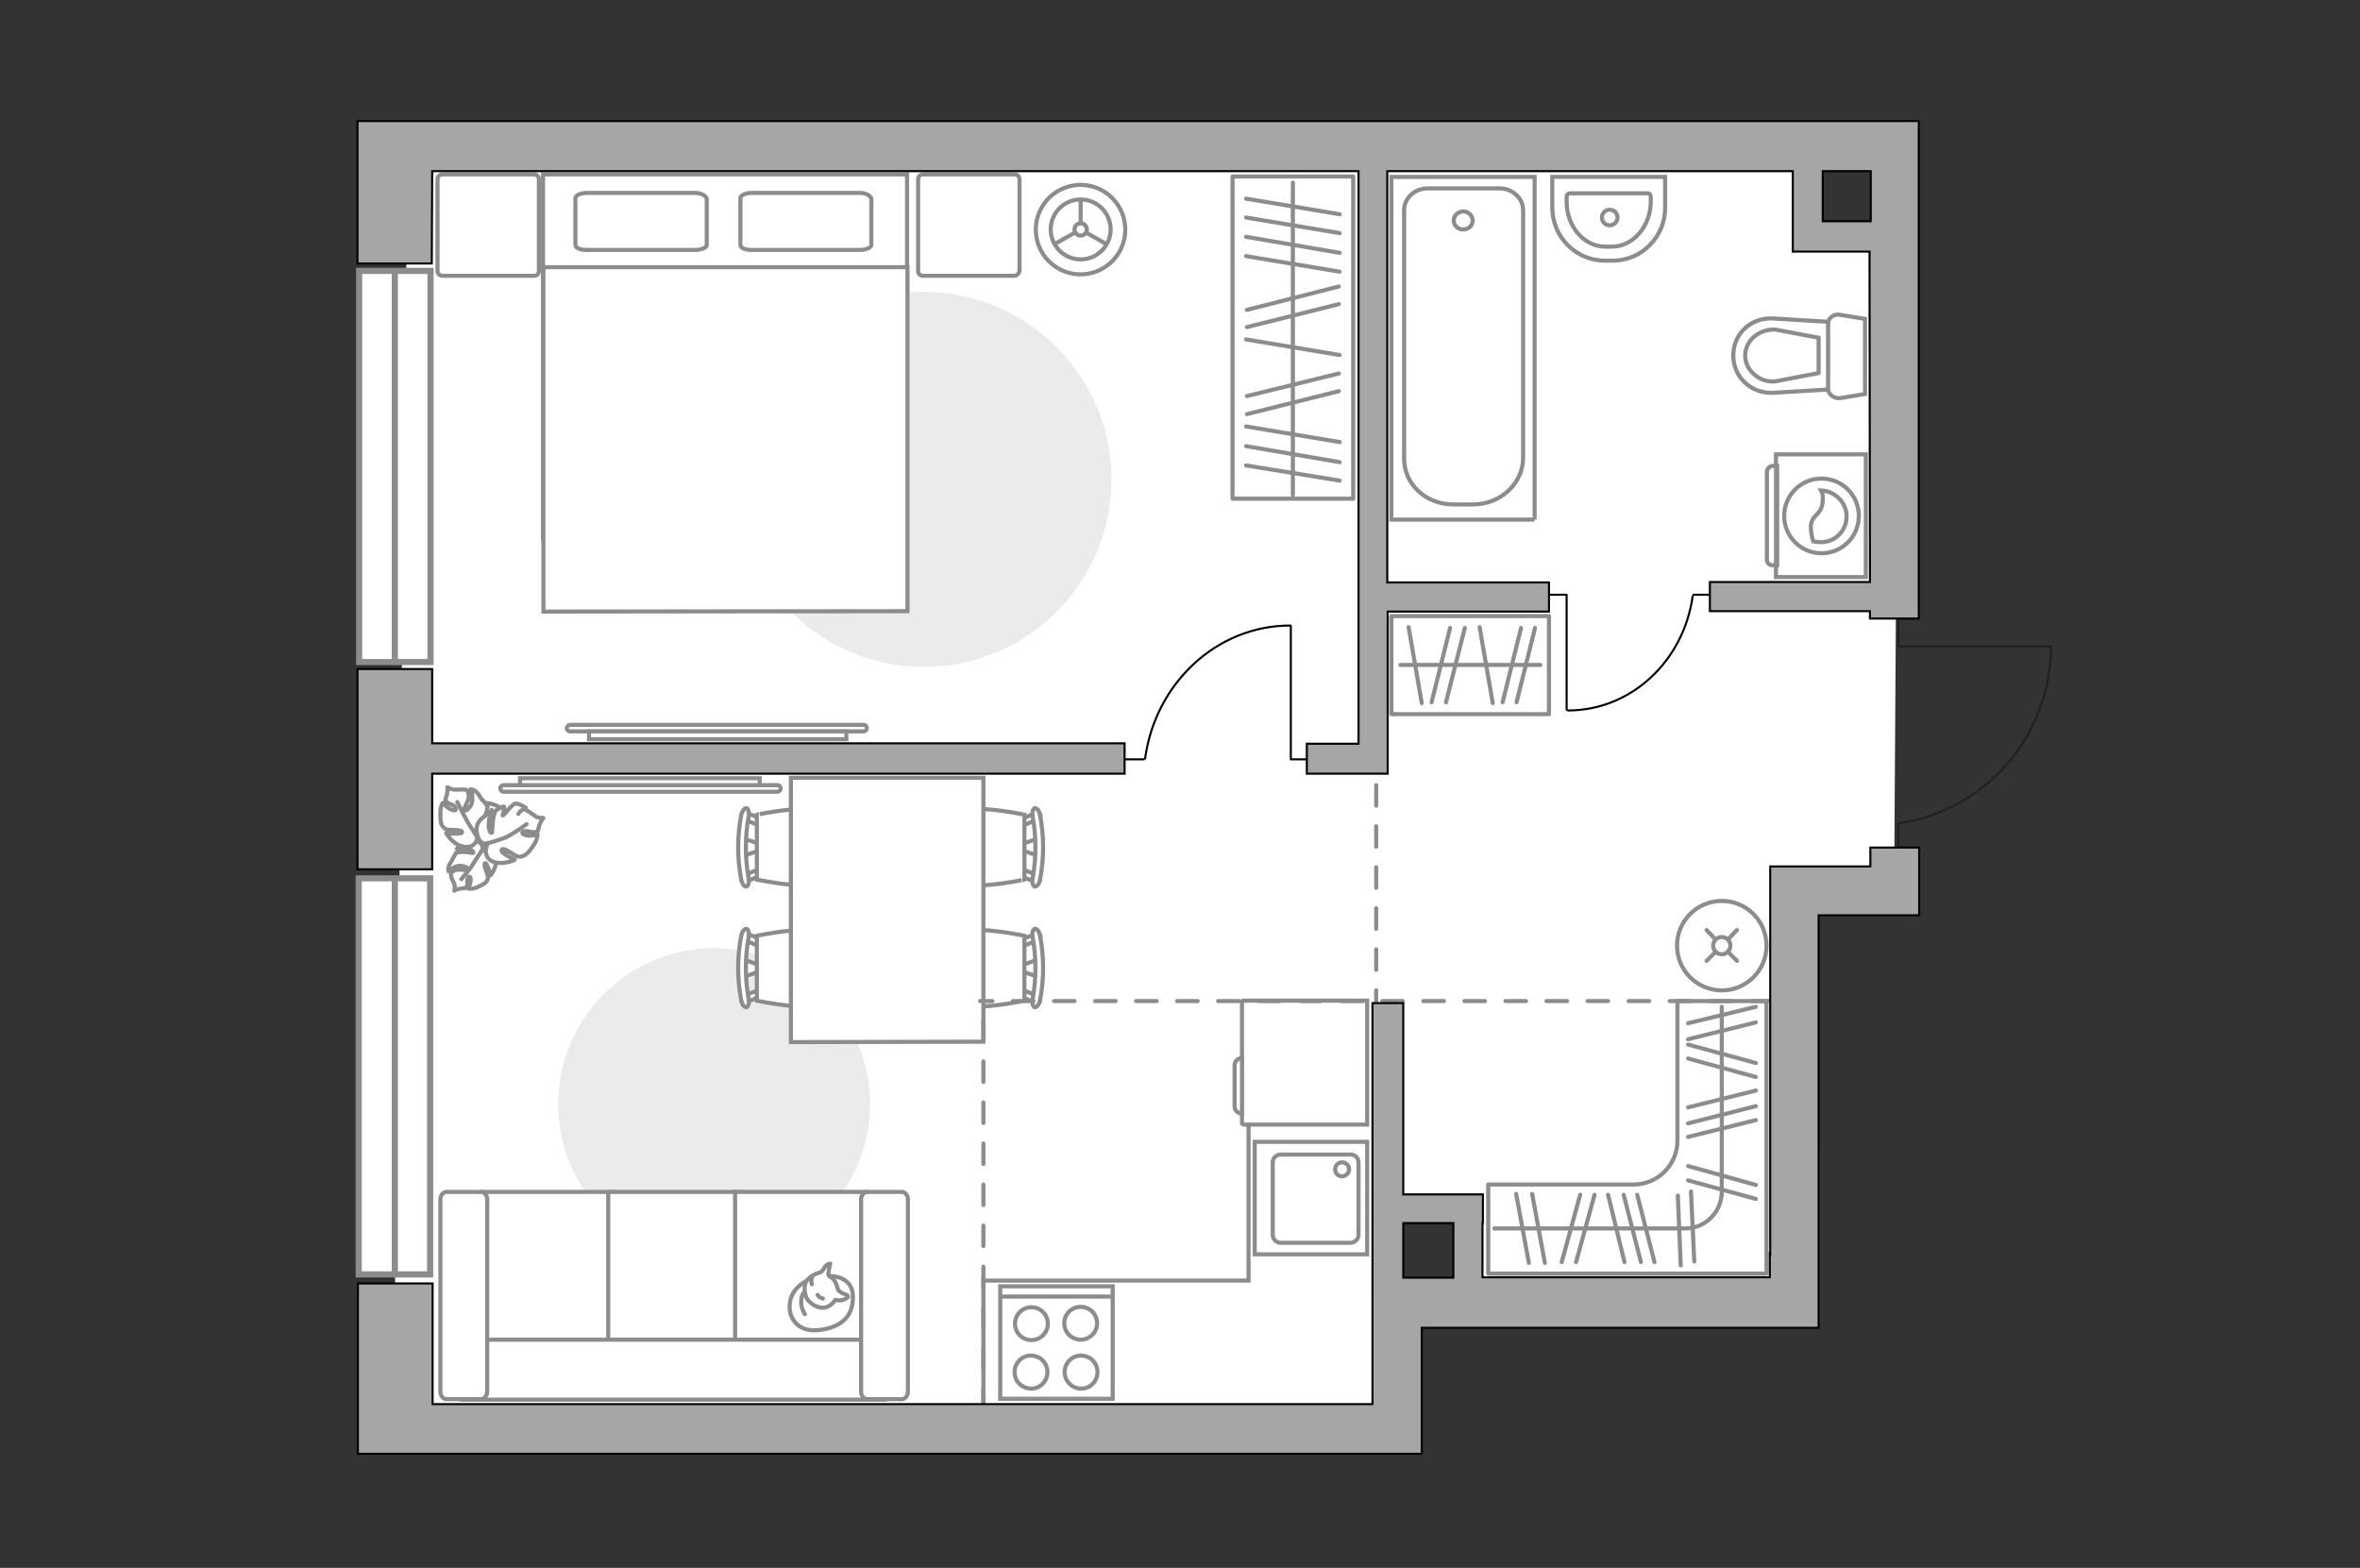 <?xml version="1.0" encoding="utf-8"?>
<!-- Generator: Adobe Illustrator 21.0.0, SVG Export Plug-In . SVG Version: 6.00 Build 0)  -->
<svg version="1.1" id="Слой_1" xmlns="http://www.w3.org/2000/svg" xmlns:xlink="http://www.w3.org/1999/xlink" x="0px" y="0px"
	 viewBox="0 0 575 382" style="enable-background:new 0 0 575 382;" xml:space="preserve">
<rect x="0" y="0" width="575" height="382" fill="#333333" stroke="none"/>
<style type="text/css">
	.st0{fill:#FFFFFF;}
	.st1{fill:#EBEBEB;}
	.st2{fill:none;stroke:#8C8C8C;stroke-miterlimit:10;}
	.st3{fill:#FFFFFF;stroke:#8C8C8C;stroke-miterlimit:10;}
	.st4{fill:none;stroke:#8C8C8C;stroke-linecap:round;stroke-linejoin:round;stroke-miterlimit:10;}
	.st5{fill:#FFFFFF;stroke:#8C8C8C;stroke-linecap:round;stroke-linejoin:round;stroke-miterlimit:10;}
	.st6{fill:#FFFFFF;stroke:#8C8C8C;stroke-miterlimit:10;}
	.st7{fill:none;stroke:#000000;stroke-width:0.5;stroke-linecap:round;stroke-linejoin:round;stroke-miterlimit:10;}
	.st8{fill:#FFFFFF;fill-opacity:0.1;stroke:#8C8C8C;stroke-miterlimit:10;}
	.st9{fill:#FFFFFF;stroke:#8C8C8C;stroke-linecap:round;stroke-miterlimit:10;}
	.st10{fill:none;stroke:#8C8C8C;stroke-linecap:round;stroke-miterlimit:10;}
	.st11{fill:#FFFFFF;stroke:#8C8C8C;stroke-width:1.5;stroke-linecap:round;stroke-miterlimit:10;}
	.st12{fill:none;stroke:#8C8C8C;stroke-width:1.5;stroke-linecap:round;stroke-miterlimit:10;}
	.st13{fill:none;stroke:#8C8C8C;stroke-linecap:round;stroke-miterlimit:10;stroke-dasharray:5,5;}
	.st14{fill:none;stroke:#231F20;stroke-width:0.5;stroke-miterlimit:10;}
	.st15{fill:#A6A6A6;stroke:#000000;stroke-width:0.5;stroke-miterlimit:10;}
</style>
<polygon id="bg" class="st0" points="95.9,343.6 337.4,348.2 340.4,294.5 357.6,294.5 359.5,317.5 435.7,316 436.8,271.7 
	433.9,230.9 445.5,217.1 461.5,215.6 462.5,57.9 442,56.2 440,37 99.3,37 "/>
<g id="furniture">
	<path id="Vector_3_" class="st1" d="M136,269c0-21,17.1-38,38-38s38,17.1,38,38s-17.1,38-38,38C153,307,136,290.1,136,269z"/>
	<polyline class="st2" points="239.6,346.9 239.6,312 304.2,312 304.2,269.8 	"/>
	<g>
		<path id="Vector_8_1_" class="st3" d="M302.6,273.7v-29.6c0-0.1,0.1-0.3,0.3-0.3h30.2V274h-30.2
			C302.7,273.9,302.6,273.7,302.6,273.7z"/>
		<path id="Vector_9_1_" class="st3" d="M302.6,257.8v13.5c-1,0-1.8-0.7-1.8-1.8v-9.7C300.7,258.6,301.6,257.8,302.6,257.8z"/>
	</g>
	<path id="Vector_4_" class="st1" d="M270.8,116.8c0,25.2-20.5,45.7-45.7,45.7s-45.7-20.5-45.7-45.7s20.4-45.7,45.7-45.7
		C250.3,71.1,270.9,91.8,270.8,116.8z"/>
	<g>
		<g>
			<path id="Vector_98_1_" class="st3" d="M132.3,131.3V42.5H221v88.8H132.3L132.3,131.3z"/>
			<path id="Vector_99_1_" class="st3" d="M221.1,148.9V76.3V65.1h-10.5h-78.2V149L221.1,148.9L221.1,148.9z"/>
			<path id="Vector_100_1_" class="st4" d="M172.2,48.5v11.2c0,0.6-1.3,1.2-2.8,1.2H143c-1.7,0-2.8-0.5-2.8-1.2V48.2
				c0-0.6,1.3-1.2,2.8-1.2h26.3C170.8,47,172.1,47.7,172.2,48.5z"/>
			<path id="Vector_101_1_" class="st4" d="M212.3,48.5v11.2c0,0.6-1.3,1.2-2.8,1.2h-26.3c-1.7,0-2.8-0.5-2.8-1.2V48.2
				c0-0.6,1.3-1.2,2.8-1.2h26.3C211,47,212.2,47.7,212.3,48.5z"/>
		</g>
		<path id="Vector_5_2_" class="st5" d="M247.2,67.2h-22.3c-0.7,0-1.2-0.5-1.2-1.2V43.7c0-0.7,0.5-1.2,1.2-1.2h22.3
			c0.7,0,1.2,0.5,1.2,1.2V66C248.3,66.6,247.7,67.2,247.2,67.2z"/>
		<path id="Vector_5_1_" class="st5" d="M130.2,67.2h-22.4c-0.7,0-1.2-0.5-1.2-1.2V43.7c0-0.7,0.5-1.2,1.2-1.2h22.3
			c0.7,0,1.2,0.5,1.2,1.2V66C131.3,66.6,130.9,67.2,130.2,67.2z"/>
	</g>
	<g>
		<rect x="300.3" y="43" class="st5" width="29.4" height="78.5"/>
		<line class="st4" x1="326.4" y1="56.8" x2="303.6" y2="53"/>
		<line class="st4" x1="326.4" y1="52.2" x2="303.6" y2="48.4"/>
		<line class="st4" x1="326.4" y1="86.5" x2="303.6" y2="82.7"/>
		<line class="st4" x1="326.4" y1="61.6" x2="303.6" y2="57.7"/>
		<line class="st4" x1="326.4" y1="66.2" x2="303.6" y2="62.4"/>
		<line class="st4" x1="326.4" y1="107.7" x2="303.6" y2="103.9"/>
		<line class="st4" x1="326.4" y1="112.6" x2="303.6" y2="108.7"/>
		<line class="st4" x1="326.4" y1="117.1" x2="303.6" y2="113.4"/>
		<line class="st4" x1="326.2" y1="91" x2="303.8" y2="96.5"/>
		<line class="st4" x1="326.2" y1="95.3" x2="303.8" y2="100.9"/>
		<line class="st4" x1="326.2" y1="69.8" x2="303.8" y2="75.5"/>
		<line class="st4" x1="326.2" y1="74.1" x2="303.8" y2="79.7"/>
		<line class="st4" x1="315" y1="120.6" x2="315" y2="44.5"/>
	</g>
	<g>
		<rect x="339" y="150.1" class="st5" width="38.4" height="23.9"/>
		<line class="st4" x1="363.7" y1="171.3" x2="360.5" y2="152.8"/>
		<line class="st4" x1="346.4" y1="171.3" x2="343.2" y2="152.8"/>
		<line class="st4" x1="352.3" y1="171.1" x2="356.9" y2="153"/>
		<line class="st4" x1="348.8" y1="171.1" x2="353.3" y2="153"/>
		<line class="st4" x1="369.5" y1="171.1" x2="374" y2="153"/>
		<line class="st4" x1="366.1" y1="171.1" x2="370.6" y2="153"/>
		<line class="st4" x1="375.3" y1="162" x2="341.2" y2="162"/>
	</g>
	<g>
		
			<ellipse transform="matrix(0.987 -0.16 0.16 0.987 -5.555 42.902)" class="st6" cx="263.3" cy="55.9" rx="10.9" ry="10.9"/>
		<circle class="st3" cx="263.3" cy="55.9" r="7.3"/>
		<circle class="st3" cx="263.3" cy="55.9" r="1.5"/>
		<path class="st3" d="M263.3,55.9"/>
		<line class="st2" x1="263.3" y1="54.3" x2="263.3" y2="48.6"/>
		<line class="st2" x1="262" y1="56.6" x2="256.9" y2="59.5"/>
		<line class="st2" x1="264.5" y1="56.6" x2="269.6" y2="59.5"/>
	</g>
	<g>
		<path class="st3" d="M138.9,178.2c-0.5,0-0.8-0.4-0.8-0.8c0-0.4,0.4-0.8,0.8-0.8h71.5c0.5,0,0.8,0.4,0.8,0.8
			c0,0.5-0.4,0.8-0.8,0.8H138.9z"/>
		<rect x="143.5" y="178.2" class="st3" width="62.7" height="1.9"/>
	</g>
	<g>
		<path class="st3" d="M189.4,191.3c0.5,0,0.8,0.4,0.8,0.8c0,0.5-0.4,0.8-0.8,0.8h-66.7c-0.5,0-0.8-0.4-0.8-0.8
			c0-0.5,0.4-0.8,0.8-0.8H189.4z"/>
		<rect x="126.7" y="189.6" class="st3" width="58.4" height="1.7"/>
	</g>
	<g>
		<polyline class="st7" points="377.4,144.9 381.7,144.9 381.7,172.9 		"/>
		<line class="st7" x1="412.6" y1="144.9" x2="416.6" y2="144.9"/>
		<path class="st7" d="M382,173.1c15.5,0,28.2-12.1,30.4-27.8"/>
	</g>
	<g>
		<polyline class="st7" points="319.7,185 314.5,185 314.5,152.5 		"/>
		<line class="st7" x1="278.7" y1="185" x2="274" y2="185"/>
		<path class="st7" d="M314.4,152.4c-18,0-32.9,14.1-35.4,32.4"/>
	</g>
	<g>
		<g>
			<path class="st3" d="M432.7,140.6v-29.9h21.9v29.9H432.7z"/>
			<path class="st8" d="M430.5,136.4V115c0-0.7,0.6-1.5,1.5-1.5h1v24.2h-1C431.2,137.8,430.5,137.3,430.5,136.4z"/>
		</g>
		<g>
			<circle class="st3" cx="443.8" cy="125.7" r="9.1"/>
			<path class="st3" d="M441.2,128.2c0.2-3,2.7-2.5,2.9-6.2c0.1-1.3-0.1-2-0.4-2.5c3.2,0.1,6.2,2.8,6.2,6.3s-2.7,6.3-6.3,6.3
				c-0.5,0-1.1-0.1-1.8-0.2C441.5,131.1,441.2,129.7,441.2,128.2z"/>
		</g>
	</g>
	<g>
		<path id="Vector_54_2_" class="st3" d="M117.4,290.4h32v50.5h-32C117.4,340.9,117.4,290.4,117.4,290.4z"/>
		<path id="Vector_55_2_" class="st3" d="M148.2,290.4h32v50.5h-32V290.4z"/>
		<path id="Vector_56_2_" class="st3" d="M179.1,290.4h32v50.5h-32V290.4z"/>
		<path id="Vector_57_2_" class="st3" d="M215.5,326.4V341H112.7l3-14.6H215.5z"/>
		<path id="Vector_58_2_" class="st3" d="M117.2,340.9h-8.4c-0.8,0-1.5-0.8-1.5-1.8v-46.9c0-1,0.7-1.8,1.5-1.8h8.4
			c0.8,0,1.5,0.8,1.5,1.8v46.9C118.7,340.1,117.9,340.9,117.2,340.9z"/>
		<path id="Vector_59_2_" class="st3" d="M219.7,340.9h-8.4c-0.8,0-1.5-0.8-1.5-1.8v-46.9c0-1,0.7-1.8,1.5-1.8h8.4
			c0.8,0,1.5,0.8,1.5,1.8v46.9C221.2,340.1,220.5,340.9,219.7,340.9z"/>
		<g>
			<path class="st5" d="M192.5,317.1c-0.7,3.8,1.8,7.8,7.4,6.9c5.4-0.7,8.1-3.6,7.9-8.4s-5.5-4.7-5.5-4.7
				C196.9,310.9,193.2,313.4,192.5,317.1z"/>
			<path class="st5" d="M201.9,310.8c-0.3-0.4,0.4-2.9,0.4-2.9s0-0.2-0.7,0.2c-0.8,0.4-1,1.8-2,2c-0.9,0.2-2.4,1-3.1,2
				c-0.7,1-0.5,2.8-0.1,3.9s2.4,2.8,4.3,2.6c1.9-0.2,2.8-1.9,2.8-1.9s0,0,0.7,0.1c1.5,0.2,2.4-0.8,2.4-0.8s0.2-0.4-0.8-0.7
				c-1-0.3-1.6-1-1.6-1C203.4,311,202.3,311.3,201.9,310.8z"/>
			<path class="st5" d="M200.5,316.4c-1-0.3-1.3-0.9-1.3-0.9"/>
			<path class="st5" d="M197.8,311.4c-0.3,0.7,0,1.5,0,1.5"/>
			<path class="st4" d="M196.1,320.2c0,0-1-1.5-0.9-3.2c0.1-2,0.9-2.2,0.9-2.2"/>
		</g>
	</g>
	<g>
		<path id="Vector_60_2_" class="st3" d="M124.6,205.8c1.7-3.7,0-7.8-3.6-9.5c-3.7-1.7-7.7,0-9.5,3.6c-1.7,3.7,0,7.7,3.6,9.5
			C118.9,211,123.2,209.4,124.6,205.8z"/>
		<path class="st5" d="M120.9,209.2c0.2,2-1.3,4-1.3,4s-0.9-2.8-1.3-2.9c-0.4-0.1-0.3,0.7,0.2,2.1c0.5,1.4,0.5,1.5,0.2,2.1
			c-0.3,0.7-1.4,1.2-2.5,1.7s-2.1,0.3-2.1,0.3s0.3-0.7,0.5-1.5s0-1.8-0.5-1.3c-0.5,0.6,0,1.8-0.4,2.3c-0.5,0.6-0.5,0.3-1.4,0.5
			c-1.1,0.1-1.6,0.5-1.6,0.5s0.2-1.2,0-1.6s-0.8-1.6-0.8-2.1c-0.1-0.6,0.2-1,1-1.3s2.4,0.1,2.8-0.1c0.3-0.2,0.5-0.6-1.1-0.9
			c-1.6-0.4-3.3,1.3-3.3,1.3s-0.2-0.5,0-1.1c0.2-0.8,0.9-1.5,0.9-1.8c0.1-0.1,0.9-1.6,0.9-1.6s0.1-0.1,1.1-0.2
			c0.9-0.2,3,0.3,3.1,0.2c0-0.1,0.2-0.4-0.8-0.8c-1-0.4-3.2-0.2-3.2-0.2s0.1,0,1.6-1.4s2.9-0.9,4-0.1c1.1,0.9,0.6,2,0.6,2
			C118.4,206.8,120.3,207,120.9,209.2z"/>
		<path class="st4" d="M118.4,204c-0.1,1.1-0.4,2.3-1,3.2c-0.4,0.7-1.5,2.2-2,3.1c-0.8,1.4-3,3.9-3,3.9"/>
		<path class="st5" d="M112.3,206.1c-2.1-0.6-3.6-3.1-3.6-3.1s3.4,0.3,3.8-0.1c0.4-0.4-0.5-0.7-2.2-0.7c-1.8,0-1.8-0.2-2.4-0.8
			s-0.6-2-0.6-3.5s0.6-2.3,0.6-2.3s0.6,0.8,1.4,1.3c0.9,0.6,2.1,0.8,1.7,0c-0.3-1-1.8-0.9-2.2-1.6c-0.5-0.8-0.2-0.6,0.1-1.7
			c0.2-1.1,0.1-1.8,0.1-1.8s1.1,0.6,1.7,0.6s2.3-0.1,2.8,0c0.4,0.1,0.7,0.7,0.7,1.7s-1.1,2.6-1.1,3s0.4,0.9,1.5-0.7
			c1.1-1.5,0.1-4.1,0.1-4.1s0.8,0.1,1.3,0.6c0.7,0.6,1.2,1.7,1.4,1.9c0.4,0.2,1.4,1.7,1.4,1.7s0,0.3-0.3,1.4
			c-0.3,1.2-1.7,3.2-1.7,3.3c0,0,0.5,0.4,1.3-0.5c1-1,1.7-3.4,1.7-3.4s0.1,0.1,0.7,2.3s-0.4,3.5-1.8,4.3c-1.5,0.8-2.4-0.2-2.4-0.2
			C116.4,205.1,115.1,207.1,112.3,206.1z"/>
		<path class="st4" d="M119.2,206.5c-1.1-0.5-2.1-1.5-2.9-2.5c-0.5-0.8-1.7-2.6-2.3-3.6c-0.9-1.6-2.6-5-2.6-5"/>
		<g>
			<path class="st5" d="M128.1,196.8c0,0-1.6-1.1-2.5-1s-2.8,2.9-3.1,2.9c-0.2,0.1,0.6-1.8,0.3-2.2c-0.3-0.1-1.9,0.9-1.9,0.9
				s-0.3,0.1-0.6,1.4c-0.3,1.3-0.4,3.9-0.4,4c-0.1,0.2-0.5,0.3-0.8-1.1c-0.2-1.3,0.5-4,0.5-4s-0.1,0.1-2.1,1.6
				c-1.8,1.6-1.6,3.3-0.9,5c0.7,1.6,2.3,1.3,2.3,1.3c-0.8,1-1,3.6,1.4,4.4c2.4,0.8,5.1-0.5,5.1-0.5s-3.2-1.6-3.2-2.2
				c-0.1-0.8,1-0.4,2.5,0.6s1.7,0.9,2.6,0.7s1.9-1.4,2.8-2.8c0.8-1.2,0.9-2.5,0.9-2.5s-0.9,0.3-2,0.3c-1.1,0-2.3-0.6-1.5-1
				s2.1,0.4,3,0.1s0.5-0.5,0.9-1.6c0.4-1.2,1-1.8,1-1.8s-1.5,0-1.9-0.4c-0.5-0.3-1.9-1.4-2.4-1.6c-0.5-0.3-1.2,0.1-1.8,1"/>
			<path class="st4" d="M118.5,205.5c1.4-0.3,3.2-0.9,4.3-1.3c1.7-0.6,5.5-3.4,5.5-3.4"/>
		</g>
	</g>
	<path class="st4" d="M430.4,290.1L430.4,290.1v-46.2h-21.7v34c0,5.9-4.8,10.7-10.7,10.7h-35.4v21.7h67.8L430.4,290.1L430.4,290.1z"
		/>
	<line class="st4" x1="376.4" y1="307.7" x2="373.3" y2="290.9"/>
	<line class="st4" x1="372.5" y1="307.7" x2="369.4" y2="290.9"/>
	<line class="st4" x1="384" y1="307.5" x2="388.5" y2="291.1"/>
	<line class="st4" x1="380.5" y1="307.5" x2="385" y2="291.1"/>
	<line class="st4" x1="412.8" y1="307.3" x2="412" y2="290.3"/>
	<line class="st4" x1="409.5" y1="308.3" x2="408.8" y2="291.3"/>
	<line class="st4" x1="403.1" y1="307.5" x2="398.9" y2="291.1"/>
	<line class="st4" x1="395.8" y1="307.5" x2="391.8" y2="291.1"/>
	<line class="st4" x1="399.8" y1="307.5" x2="395.6" y2="291.1"/>
	<g>
		<line class="st4" x1="411.3" y1="257.9" x2="427.8" y2="262.4"/>
		<line class="st4" x1="411.3" y1="254.5" x2="427.8" y2="259"/>
		<line class="st4" x1="411.3" y1="287.6" x2="427.8" y2="292.1"/>
		<line class="st4" x1="411.3" y1="284.1" x2="427.8" y2="288.7"/>
		<line class="st4" x1="411.3" y1="277" x2="427.8" y2="272.9"/>
		<line class="st4" x1="411.3" y1="269.8" x2="427.8" y2="265.7"/>
		<line class="st4" x1="411.3" y1="273.7" x2="427.8" y2="269.5"/>
		<line class="st4" x1="411.3" y1="249.3" x2="427.8" y2="245.3"/>
		<line class="st4" x1="411.3" y1="253.2" x2="427.8" y2="249.1"/>
	</g>
	<path class="st4" d="M419.5,245.3v45.1c0,4.9-4,8.9-8.9,8.9h-46.5"/>
	<g>
		<g id="Group_2_1_">
			<g id="Group_3_1_">
				<path id="Vector_10_1_" class="st3" d="M181.2,204.3l4.4,1.5v1.2l-4.4,1.5V204.3z"/>
			</g>
			<g id="Group_4_1_">
				<path id="Vector_11_1_" class="st3" d="M185.5,212.7c0,0.4-0.2,0.8-0.5,0.8l-3.6,1.4c-0.4,0.1-0.7-0.1-0.8-0.6s0.1-1,0.4-1
					l3.6-1.4c0.4-0.1,0.7,0.1,0.8,0.6C185.5,212.6,185.5,212.6,185.5,212.7z"/>
			</g>
			<g id="Group_5_1_">
				<path id="Vector_12_1_" class="st3" d="M185.5,200.2c0,0.1,0,0.1,0,0.2c-0.1,0.5-0.4,0.8-0.8,0.6l-3.6-1.4
					c-0.4-0.1-0.5-0.6-0.4-1.1s0.4-0.8,0.8-0.6l3.6,1.4C185.2,199.4,185.5,199.8,185.5,200.2z"/>
			</g>
			<path id="Vector_13_1_" class="st3" d="M202.9,198.5c2.8,2.8,2.8,13,0,15.8c-3.3,3.3-18.5,0-18.5,0v-15.8
				C184.4,198.5,199.6,195.2,202.9,198.5z"/>
			<path id="Vector_14_1_" class="st3" d="M182.4,198.9c-0.9,5-0.9,10.1,0,15.1c0.2,1-0.1,1.9-0.5,2c-0.5,0.1-1.1-0.6-1.3-1.7
				c-1-5.2-1-10.5,0-15.7c0.2-1,0.8-1.8,1.3-1.7C182.3,197,182.6,197.9,182.4,198.9z"/>
		</g>
		<g id="Group_2_3_">
			<g id="Group_3_3_">
				<path id="Vector_10_3_" class="st3" d="M181.2,233.8l4.4,1.5v1.2l-4.4,1.5V233.8z"/>
			</g>
			<g id="Group_4_3_">
				<path id="Vector_11_3_" class="st3" d="M185.5,242.1c0,0.4-0.2,0.8-0.5,0.8l-3.6,1.4c-0.4,0.1-0.7-0.1-0.8-0.6s0.1-1,0.4-1
					l3.6-1.4c0.4-0.1,0.7,0.1,0.8,0.6C185.5,242,185.5,242,185.5,242.1z"/>
			</g>
			<g id="Group_5_3_">
				<path id="Vector_12_3_" class="st3" d="M185.5,229.6c0,0.1,0,0.1,0,0.2c-0.1,0.5-0.4,0.8-0.8,0.6l-3.6-1.4
					c-0.4-0.1-0.5-0.6-0.4-1.1s0.4-0.8,0.8-0.6l3.6,1.4C185.2,228.8,185.5,229.2,185.5,229.6z"/>
			</g>
			<path id="Vector_13_3_" class="st3" d="M202.9,228c2.8,2.8,2.8,13,0,15.8c-3.3,3.3-18.5,0-18.5,0V228
				C184.4,228,199.6,224.7,202.9,228z"/>
			<path id="Vector_14_3_" class="st3" d="M182.4,228.3c-0.9,5-0.9,10.1,0,15.1c0.2,1-0.1,1.9-0.5,2c-0.5,0.1-1.1-0.6-1.3-1.7
				c-1-5.2-1-10.5,0-15.7c0.2-1,0.8-1.8,1.3-1.7C182.3,226.4,182.6,227.3,182.4,228.3z"/>
		</g>
		<g id="Group_2_5_">
			<g id="Group_3_5_">
				<path id="Vector_10_5_" class="st3" d="M252.9,238l-4.4-1.5v-1.2l4.4-1.5V238z"/>
			</g>
			<g id="Group_4_5_">
				<path id="Vector_11_5_" class="st3" d="M248.6,229.6c0-0.4,0.2-0.8,0.5-0.8l3.6-1.4c0.4-0.1,0.7,0.1,0.8,0.6s-0.1,1-0.4,1
					l-3.6,1.4c-0.4,0.1-0.7-0.1-0.8-0.6C248.6,229.7,248.6,229.7,248.6,229.6z"/>
			</g>
			<g id="Group_5_5_">
				<path id="Vector_12_5_" class="st3" d="M248.6,242.1c0-0.1,0-0.1,0-0.2c0.1-0.5,0.4-0.8,0.8-0.6l3.6,1.4
					c0.4,0.1,0.5,0.6,0.4,1.1s-0.4,0.8-0.8,0.6L249,243C248.8,242.9,248.6,242.5,248.6,242.1z"/>
			</g>
			<path id="Vector_13_5_" class="st3" d="M231.1,243.8c-2.8-2.8-2.8-13,0-15.8c3.3-3.3,18.5,0,18.5,0v15.8
				C249.7,243.8,234.4,247.1,231.1,243.8z"/>
			<path id="Vector_14_5_" class="st3" d="M251.6,243.4c0.9-5,0.9-10.1,0-15.1c-0.2-1,0.1-1.9,0.5-2c0.5-0.1,1.1,0.6,1.3,1.7
				c1,5.2,1,10.5,0,15.7c-0.2,1-0.8,1.8-1.3,1.7C251.7,245.3,251.4,244.4,251.6,243.4z"/>
		</g>
		<g id="Group_2_4_">
			<g id="Group_3_4_">
				<path id="Vector_10_4_" class="st3" d="M252.9,208.5l-4.4-1.5v-1.2l4.4-1.5V208.5z"/>
			</g>
			<g id="Group_4_4_">
				<path id="Vector_11_4_" class="st3" d="M248.6,200.2c0-0.4,0.2-0.8,0.5-0.8l3.6-1.4c0.4-0.1,0.7,0.1,0.8,0.6s-0.1,1-0.4,1
					l-3.6,1.4c-0.4,0.1-0.7-0.1-0.8-0.6C248.6,200.3,248.6,200.2,248.6,200.2z"/>
			</g>
			<g id="Group_5_4_">
				<path id="Vector_12_4_" class="st3" d="M248.6,212.7c0-0.1,0-0.1,0-0.2c0.1-0.5,0.4-0.8,0.8-0.6l3.6,1.4
					c0.4,0.1,0.5,0.6,0.4,1.1s-0.4,0.8-0.8,0.6l-3.6-1.4C248.8,213.4,248.6,213.1,248.6,212.7z"/>
			</g>
			<path id="Vector_13_4_" class="st3" d="M231.1,214.3c-2.8-2.8-2.8-13,0-15.8c3.3-3.3,18.5,0,18.5,0v15.8
				C249.7,214.3,234.4,217.6,231.1,214.3z"/>
			<path id="Vector_14_4_" class="st3" d="M251.6,214c0.9-5,0.9-10.1,0-15.1c-0.2-1,0.1-1.9,0.5-2c0.5-0.1,1.1,0.6,1.3,1.7
				c1,5.2,1,10.5,0,15.7c-0.2,1-0.8,1.8-1.3,1.7C251.7,215.9,251.4,215,251.6,214z"/>
		</g>
		<path id="Vector_35_3_" class="st3" d="M192.7,253.9v-64.4h46.9v52v12.3L192.7,253.9L192.7,253.9z"/>
	</g>
	<g>
		<circle class="st9" cx="419.5" cy="230.4" r="10.9"/>
		<line class="st10" x1="415.8" y1="226.6" x2="418" y2="228.9"/>
		<circle class="st9" cx="419.5" cy="230.4" r="2.1"/>
		<line class="st10" x1="421" y1="231.9" x2="423.2" y2="234.1"/>
		<line class="st10" x1="423.2" y1="226.6" x2="421" y2="228.9"/>
		<line class="st10" x1="418" y1="231.9" x2="415.8" y2="234.1"/>
	</g>
</g>
<g id="points">
	<path id="r2" class="st4" d="M162.8,259.6"/>
	<path id="r1" class="st4" d="M160.6,105.1"/>
	<path id="g" class="st4" d="M376.5,268.3"/>
	<path id="k1" class="st4" d="M273.4,278.7"/>
	<path id="s1" class="st4" d="M399.4,100.8"/>
	<path id="h1" class="st4" d="M395.1,198.7"/>
</g>
<g id="windows">
	<g>
		<rect x="87.4" y="214" class="st11" width="17.4" height="96.5"/>
		<line class="st12" x1="96.2" y1="310.5" x2="96.2" y2="214.2"/>
	</g>
	<g>
		<rect x="87.5" y="66" class="st11" width="17.4" height="95.3"/>
		<line class="st12" x1="96.2" y1="161.3" x2="96.2" y2="66"/>
	</g>
</g>
<g id="plan">
	<line class="st13" x1="239.6" y1="343.6" x2="239.6" y2="243.9"/>
	<line class="st13" x1="335.3" y1="256.3" x2="335.3" y2="185.9"/>
	<line class="st13" x1="431.8" y1="243.9" x2="238.8" y2="243.9"/>
	<g>
		<g>
			<g>
				<g>
					<rect x="243.7" y="313.4" class="st2" width="27.4" height="27.4"/>
				</g>
				<line class="st2" x1="243.6" y1="315.9" x2="271.1" y2="315.9"/>
				<circle class="st2" cx="251.3" cy="322.5" r="4"/>
				<path class="st2" d="M249.4,337.9c3.6,1.7,7-1.9,5.4-5.4c-0.4-0.7-0.9-1.4-1.8-1.8c-3.6-1.7-7,1.9-5.4,5.4
					C248,336.9,248.6,337.5,249.4,337.9z"/>
				<circle class="st2" cx="263.3" cy="322.4" r="4"/>
				<path class="st2" d="M261.6,337.9c3.6,1.7,7-1.9,5.4-5.4c-0.4-0.7-0.9-1.4-1.8-1.8c-3.6-1.7-7,1.9-5.4,5.4
					C260.3,336.9,260.8,337.5,261.6,337.9z"/>
			</g>
			<g>
				<g>
					<rect x="305.7" y="278.2" class="st2" width="27.4" height="27.4"/>
				</g>
				<path class="st2" d="M331,300.9v-17.7c0-1-0.8-1.9-2-1.9h-17c-1,0-1.9,0.8-1.9,1.9v17.7c0,0.9,0.8,1.9,1.9,1.9h17.1
					C330.2,302.7,331,301.8,331,300.9z"/>
				<path class="st2" d="M325.3,284.9c0-0.9,0.7-1.7,1.7-1.7c0.9,0,1.7,0.7,1.7,1.7c0,0.8-0.7,1.7-1.7,1.7
					C326.1,286.6,325.3,285.9,325.3,284.9z"/>
			</g>
		</g>
		<g>
			<polyline class="st2" points="373.9,126.6 373.9,43.1 339,43.1 339,126.6 373.9,126.6 			"/>
			<path class="st2" d="M354.1,122.9h4.8c6.7,0,12.2-5.1,12.2-11.4V51.2c0-2.9-2.6-5.3-5.7-5.3h-17.6c-3.1,0-5.7,2.4-5.7,5.3v60.3
				C342,117.9,347.3,122.9,354.1,122.9z"/>
			<path class="st2" d="M354.2,53.7c0,1.3,1,2.2,2.3,2.2s2.3-0.9,2.3-2.2c0-1.1-1-2.2-2.3-2.2C355.2,51.6,354.2,52.5,354.2,53.7z"/>
		</g>
		<g>
			<path id="Vector_134_1_" class="st3" d="M393,63.5h-2c-7.1,0-12.8-5.8-12.8-13v-7.4h27.5v7.4C405.8,57.6,400,63.5,393,63.5z"/>
			<path id="Vector_133_1_" class="st3" d="M392.7,60.1h-1.5c-5.3,0-9.5-4.9-9.5-11V48c0-0.6,0.4-0.9,0.8-0.9h18.9
				c0.5,0,0.8,0.4,0.8,0.9v1.1C402.2,55.1,397.9,60.1,392.7,60.1z"/>
			<circle class="st3" cx="392.2" cy="53" r="1.9"/>
		</g>
		<g>
			<path id="wc_1_" class="st3" d="M432.5,93"/>
			<g id="Group_26_1_">
				<path id="Vector_130_1_" class="st3" d="M445.3,94.5V79.1c0-1.6,1.5-2.7,3-2.4l6.1,1V96l-6.1,1C446.9,97.2,445.3,96,445.3,94.5z
					"/>
				<path id="Vector_131_1_" class="st3" d="M422.3,86.6c0-5.3,4.4-9.4,9.8-9l13.3,0.8v16.5l-13.3,0.8
					C426.7,96,422.3,91.9,422.3,86.6z"/>
				<path id="Vector_132_1_" class="st3" d="M443.1,82.3l-10.5-2c-1.9-0.1-3.7,0.5-5.2,1.7c-1.4,1.2-2.2,2.9-2.2,4.6
					s0.8,3.5,2.2,4.6c1.4,1.3,3.2,1.9,5.2,1.7l10.5-2C443.1,91,443.1,82.3,443.1,82.3z"/>
			</g>
		</g>
	</g>
	<path class="st14" d="M462.5,206.5v-5.9c21.1-3,37.2-21.2,37.2-43.1h-37.2V151"/>
	<g>
		<path class="st15" d="M455.7,211.1h-24.4v4.7v12.1v7.3V267v7.3v4.5v7.4v12.1v7.3l-0.1-0.1v5.7h-2.3h-67.7V298h0.1v-7h-19.4v-46.6
			h-7.5V316v2.7v23.4h-229v-29.4H87.2v41.5h2.9h15.2h229h9.4h2.7v-30.7h9.5h87.2v-38V279v-11.9V223h12.6h9h2.9v-16.5h-11.9
			L455.7,211.1L455.7,211.1z M354.1,311.3h-12.2V298h12.2V311.3z"/>
		<polygon class="st15" points="105.3,211.8 105.3,188.5 274,188.5 274,181.1 105.3,181.1 105.3,163 87.1,163 87.1,211.8 		"/>
		<path class="st15" d="M105.3,41.7H331v139.5h-12.6v7.3H331h7.1V149h39.3v-7.1H338V41.7h74.5h24.3v19.6h7.3h11.4l0.1,80.5h-39v7.1
			h39v1.8h9.9h2v-109v-5.6v-6.6h-36.4h-18.7H105.2H87.1v34.7h18.1L105.3,41.7z M444.1,41.7h11.7v12.2h-11.7V41.7z"/>
	</g>
</g>
</svg>
